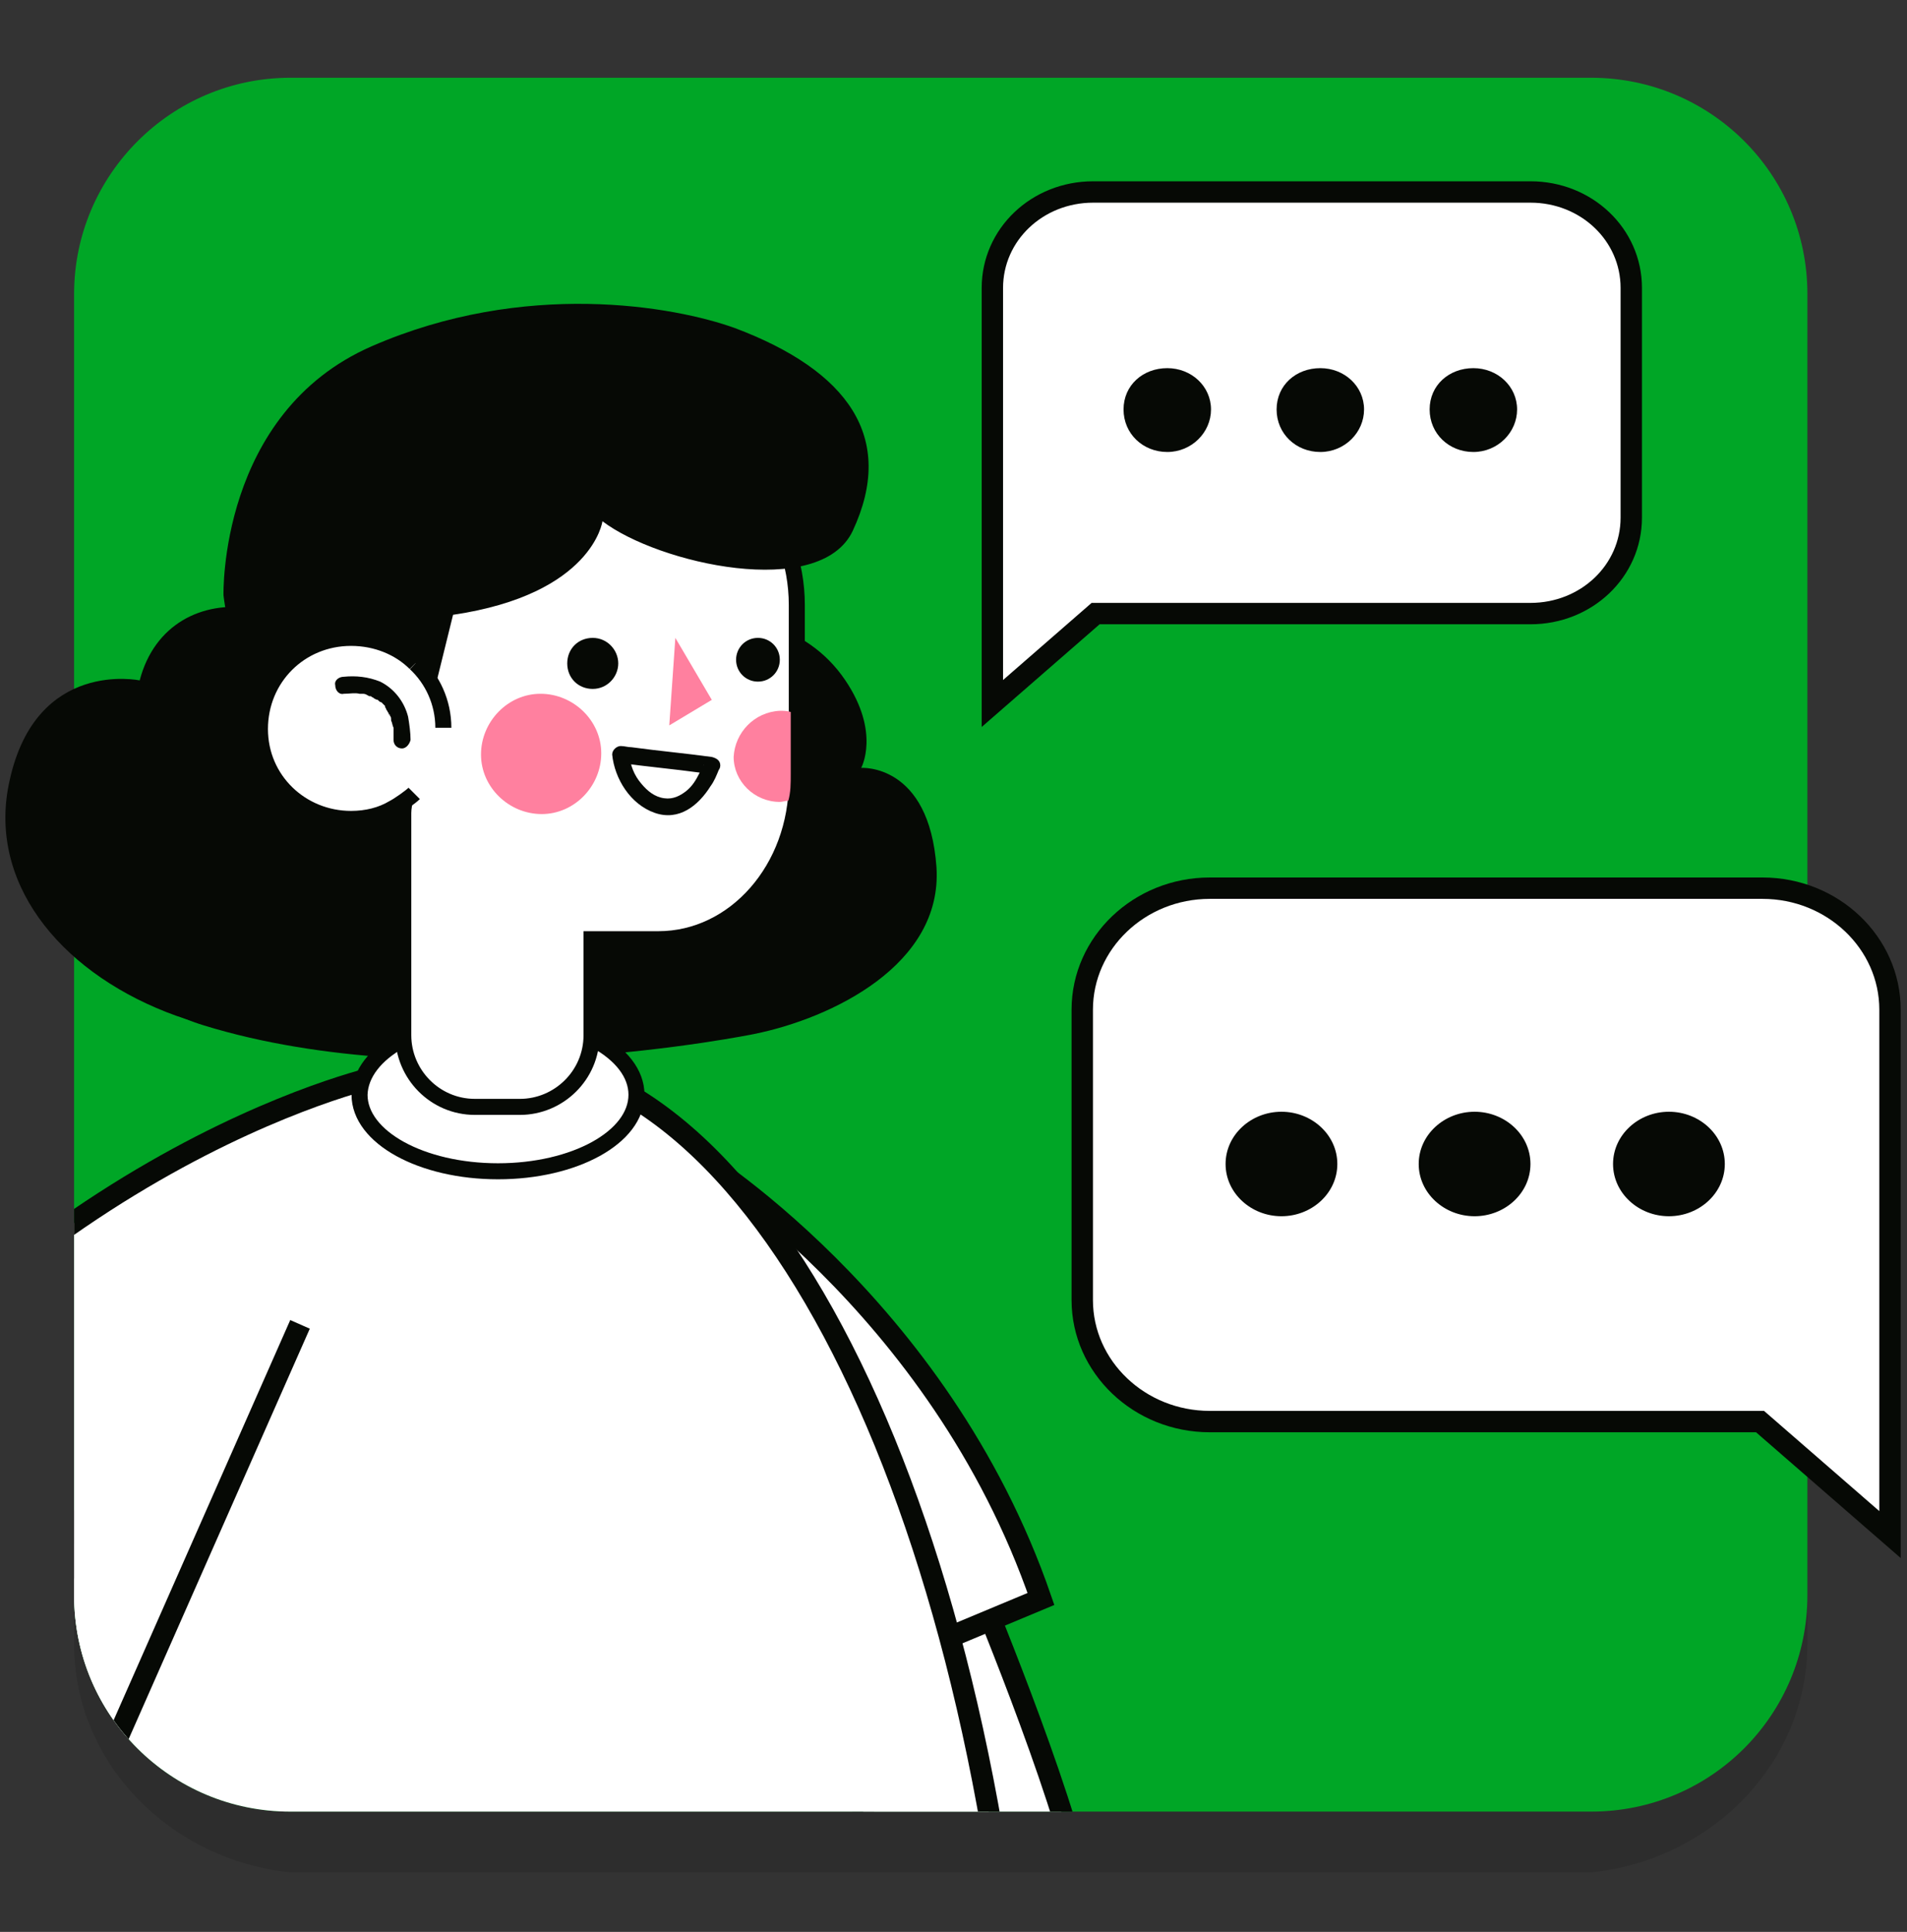 <?xml version="1.0" encoding="utf-8"?>
<!-- Generator: Adobe Illustrator 27.3.1, SVG Export Plug-In . SVG Version: 6.00 Build 0)  -->
<svg version="1.1" id="_圖層_2" xmlns="http://www.w3.org/2000/svg" xmlns:xlink="http://www.w3.org/1999/xlink" x="0px" y="0px"
	 viewBox="0 0 157 159" style="enable-background:new 0 0 157 159;" xml:space="preserve">
<rect x="0" y="0" width="157" height="159" fill="#333333" stroke="none"/>
<style type="text/css">
	.st0{fill-opacity:0.12;}
	.st1{fill:#00A626;}
	.st2{clip-path:url(#SVGID_00000132795275681643229680000007884007637402525313_);}
	.st3{fill:#FFFFFF;stroke:#060905;stroke-width:1.76;stroke-miterlimit:10;}
	.st4{fill:#FFFFFF;}
	.st5{fill:none;stroke:#060905;stroke-width:1.76;stroke-miterlimit:10;}
	.st6{fill:#060905;}
	.st7{fill:#FFFFFF;stroke:#060905;stroke-width:1.32;stroke-miterlimit:10;}
	.st8{fill:#FF809F;}
	.st9{fill:none;stroke:#060905;stroke-width:1.32;stroke-miterlimit:10;}
	.st10{fill:none;}
</style>
<g id="CON04">
	<path class="st0" d="M23.9,10.4H131c9.8,0,17.8,7.9,17.8,17.8v107.1c0,9.8-7.9,17.8-17.8,18.8H23.9c-9.8-1-17.8-8.9-17.8-18.8V28.2
		C6.1,18.4,14.1,10.4,23.9,10.4z"/>
	<path class="st1" d="M23.9,6.4H131c9.8,0,17.8,7.9,17.8,17.8v107.1c0,9.8-7.9,17.8-17.8,17.8H23.9c-9.8,0-17.8-7.9-17.8-17.8V24.2
		C6.1,14.4,14.1,6.4,23.9,6.4z"/>
	<g>
		<g>
			<defs>
				<path id="SVGID_1_" d="M23.9,75.1H131c9.8,0,17.8,7.9,17.8,17.8v38.4c0,9.8-7.9,17.8-17.8,17.8H23.9c-9.8,0-17.8-7.9-17.8-17.8
					V92.9C6.1,83.1,14.1,75.1,23.9,75.1z"/>
			</defs>
			<clipPath id="SVGID_00000008116306813772444010000005438359358520680343_">
				<use xlink:href="#SVGID_1_"  style="overflow:visible;"/>
			</clipPath>
			<g style="clip-path:url(#SVGID_00000008116306813772444010000005438359358520680343_);">
				<path class="st3" d="M80.2,129.9c0,0,7.3,17.4,8.9,25.6c1.6,8.2-15.4,8.2-15.4,8.2L67.8,131L80.2,129.9L80.2,129.9z"/>
				<path class="st3" d="M56.9,94.9c0,0,20.4,12.3,28.8,36.7l-26.6,11.1l-22.7-5.1L56.9,94.9z"/>
				<path class="st3" d="M84.4,175.1C81.7,125.5,63.3,87,41,87S0.3,125.5-2.3,175.1H84.4z"/>
				<path class="st4" d="M-24.6,133.6c0,0,4.6-9.5,13.5-18.1s17.3-16,27.8-21.3c10.5-5.3,15.4-5.6,15.4-5.6l1.7,3.4
					c0,0-9.2,17.1-11.1,21.8s-11.8,28.7-11.8,28.7s-12.7,10.9-14.5,9.9S-24.5,133.6-24.6,133.6L-24.6,133.6z"/>
				<line class="st5" x1="24.7" y1="109" x2="6.2" y2="150.9"/>
				<path class="st5" d="M31.1,88.6c0,0-31.2,6.8-53.8,42.1"/>
			</g>
		</g>
	</g>
	<path class="st6" d="M77.1,71.4c-0.6-8.6-6.2-8.2-6.2-8.2s1.6-2.9-1.3-7.2c-3.3-4.9-9-5.4-11.6-5.3c-2-5.1-4.5-8.7-7-8.8
		c-7.9-0.3-16.6,16.1-23.1,16s-29,21-11.1,26.5c19.5,6,45.3,0.7,45.3,0.7l0,0C68.5,83.8,77.6,79.4,77.1,71.4z"/>
	<path class="st7" d="M29.6,90.1c0,3.5,5.1,6.3,11.4,6.3s11.4-2.8,11.4-6.3s-5.1-6.3-11.4-6.3S29.7,86.6,29.6,90.1z"/>
	<path class="st7" d="M54.2,36.8h-9.4c-6.3,0-11.4,5.8-11.4,13v14.6c0,0.4,0,0.8,0,1.2c-0.1,0.4-0.2,0.9-0.2,1.3v18.3
		c0,3.2,2.6,5.9,5.9,5.9h3.7c3.2,0,5.9-2.6,5.9-5.9v-7.9h5.5c6.3,0,11.4-5.8,11.4-13V49.8C65.6,42.7,60.5,36.8,54.2,36.8z"/>
	<path class="st6" d="M28.2,64.7c0,0-8.6-5.8-9.8-15.7c0,0-0.4-15,12.2-20.5s24.9-3.3,29.9-1.5c9.3,3.5,13.3,9,9.7,16.7
		c-2.7,5.7-16,2.7-20.6-0.8c0,0-0.8,6-12.3,7.7l-3.9,15.8L33,71.5L28.2,64.7z"/>
	<path class="st6" d="M46.7,54.6c0,1.2,0.9,2.1,2.1,2.1s2.1-1,2.1-2.1s-0.9-2.1-2.1-2.1S46.7,53.4,46.7,54.6z"/>
	<path class="st6" d="M60.6,54.3c0,1,0.8,1.8,1.8,1.8s1.8-0.8,1.8-1.8s-0.8-1.8-1.8-1.8S60.6,53.3,60.6,54.3z"/>
	<path class="st4" d="M58.6,63c0,0-1.1,3.1-3.3,3.3s-4-2.3-4.2-4.2L58.6,63z"/>
	<path class="st6" d="M58,62.8c0,0.1-0.1,0.2-0.1,0.2c0.1-0.2,0,0.1-0.1,0.2c-0.1,0.1-0.1,0.2-0.2,0.4c-0.3,0.6-0.6,1.1-1.1,1.5
		s-1.1,0.7-1.8,0.6c-0.8-0.1-1.4-0.6-1.9-1.2c-0.6-0.7-0.9-1.5-1-2.4l-0.7,0.7c2.2,0.3,4.4,0.5,6.6,0.8c0.3,0,0.6,0.1,0.9,0.1
		c0.3,0,0.7-0.3,0.7-0.7s-0.3-0.6-0.7-0.7c-2.2-0.3-4.4-0.5-6.6-0.8c-0.3,0-0.6-0.1-0.9-0.1c-0.3,0-0.7,0.3-0.7,0.7
		c0.2,2,1.5,4.1,3.5,4.8s3.6-0.6,4.6-2.2c0.3-0.4,0.5-0.9,0.7-1.4C59.5,62.3,58.2,62,58,62.8z"/>
	<path class="st8" d="M39.6,62.1c0,2.7,2.3,4.9,5,4.9s4.9-2.3,4.9-5c0-2.7-2.3-4.9-5-4.9S39.6,59.4,39.6,62.1z"/>
	<path class="st8" d="M64.2,58.5c0.3,0,0.6,0,0.9,0.1v5.1c0,0.8,0,1.5-0.2,2.2c-0.2,0-0.5,0.1-0.7,0.1c-2.1,0-3.8-1.7-3.8-3.7
		C60.5,60.3,62.1,58.6,64.2,58.5z"/>
	<polygon class="st8" points="55.6,52.5 55.1,59.7 58.6,57.6 	"/>
	<path class="st6" d="M0.8,64.2c-1.9,8.3,4,15.6,12.9,19.1c17.3,6.8,22-11.7,17.7-23.5c-4.3-11.7-17.5-13-19.9-3.8
		C11.5,56,3,54.2,0.8,64.2z"/>
	<path class="st4" d="M21.4,59.9c0,4.1,3.4,7.5,7.5,7.5s7.5-3.3,7.5-7.5s-3.4-7.5-7.5-7.5S21.4,55.8,21.4,59.9z"/>
	<path class="st6" d="M33.8,60.9c0-0.6-0.1-1.3-0.2-1.9c-0.3-1.2-1.1-2.3-2.3-2.9c-1-0.4-2-0.5-3-0.4c-0.4,0-0.8,0.3-0.7,0.7
		c0,0.4,0.3,0.8,0.7,0.7c0.5,0,0.9-0.1,1.3,0h0.1c-0.2,0,0,0,0,0c0.1,0,0.2,0,0.2,0c0.2,0,0.3,0.1,0.5,0.2h0.1c-0.2-0.1,0,0,0,0
		c0.1,0,0.1,0.1,0.2,0.1c0.1,0.1,0.3,0.2,0.4,0.2c-0.1-0.1-0.1-0.1,0,0c0,0,0,0,0.1,0.1c0,0,0.1,0.1,0.2,0.1l0.3,0.3
		c0,0-0.1-0.2,0,0c0,0,0,0,0,0.1c0,0,0.1,0.1,0.1,0.2c0.1,0.1,0.1,0.2,0.2,0.3c0,0.1,0,0.1,0.1,0.2c0,0.1-0.1-0.2,0-0.1
		c0,0,0,0,0,0.1c0.1,0.1,0.1,0.2,0.1,0.4c0.1,0.2,0.1,0.4,0.2,0.6V60c0,0.2,0-0.2,0,0c0,0.1,0,0.2,0,0.3c0,0.2,0,0.4,0,0.6
		c0,0.4,0.3,0.7,0.7,0.7C33.4,61.6,33.7,61.3,33.8,60.9L33.8,60.9L33.8,60.9z"/>
	<path class="st9" d="M36.5,59.9c0-2.1-0.9-4-2.3-5.3"/>
	<path class="st9" d="M34.2,54.6c-1.3-1.3-3.2-2.1-5.3-2.1c-4.2,0-7.5,3.3-7.5,7.5s3.4,7.4,7.5,7.4c1.3,0,2.5-0.3,3.5-0.9
		c0.4-0.2,1.4-0.9,1.7-1.2"/>
	<path class="st3" d="M126,15.8H90c-4.6,0-8.3,3.5-8.3,7.9v34.2l8.5-7.4H126c4.6,0,8.3-3.5,8.3-7.9V23.7
		C134.3,19.3,130.6,15.8,126,15.8L126,15.8z"/>
	<path class="st6" d="M99.7,33.7c0,1.9-1.6,3.5-3.6,3.5s-3.6-1.5-3.6-3.5s1.6-3.4,3.6-3.4S99.7,31.8,99.7,33.7z"/>
	<path class="st6" d="M112.3,33.7c0,1.9-1.6,3.5-3.6,3.5s-3.6-1.5-3.6-3.5s1.6-3.4,3.6-3.4S112.3,31.8,112.3,33.7z"/>
	<path class="st6" d="M124.9,33.7c0,1.9-1.6,3.5-3.6,3.5s-3.6-1.5-3.6-3.5s1.6-3.4,3.6-3.4S124.9,31.8,124.9,33.7z"/>
	<path class="st3" d="M99.6,73.1h45.5c5.8,0,10.5,4.5,10.5,10v43.2l-10.7-9.3H99.6c-5.8,0-10.5-4.5-10.5-10V83.1
		C89.1,77.6,93.8,73.1,99.6,73.1L99.6,73.1z"/>
	<path class="st6" d="M132.8,95.8c0,2.4,2.1,4.3,4.6,4.3s4.6-1.9,4.6-4.3s-2.1-4.3-4.6-4.3S132.8,93.4,132.8,95.8z"/>
	<path class="st6" d="M116.8,95.8c0,2.4,2.1,4.3,4.6,4.3s4.6-1.9,4.6-4.3s-2.1-4.3-4.6-4.3S116.8,93.4,116.8,95.8z"/>
	<path class="st6" d="M100.9,95.8c0,2.4,2.1,4.3,4.6,4.3s4.6-1.9,4.6-4.3s-2.1-4.3-4.6-4.3S100.9,93.4,100.9,95.8z"/>
	<rect class="st10" width="157" height="159"/>
</g>
</svg>
